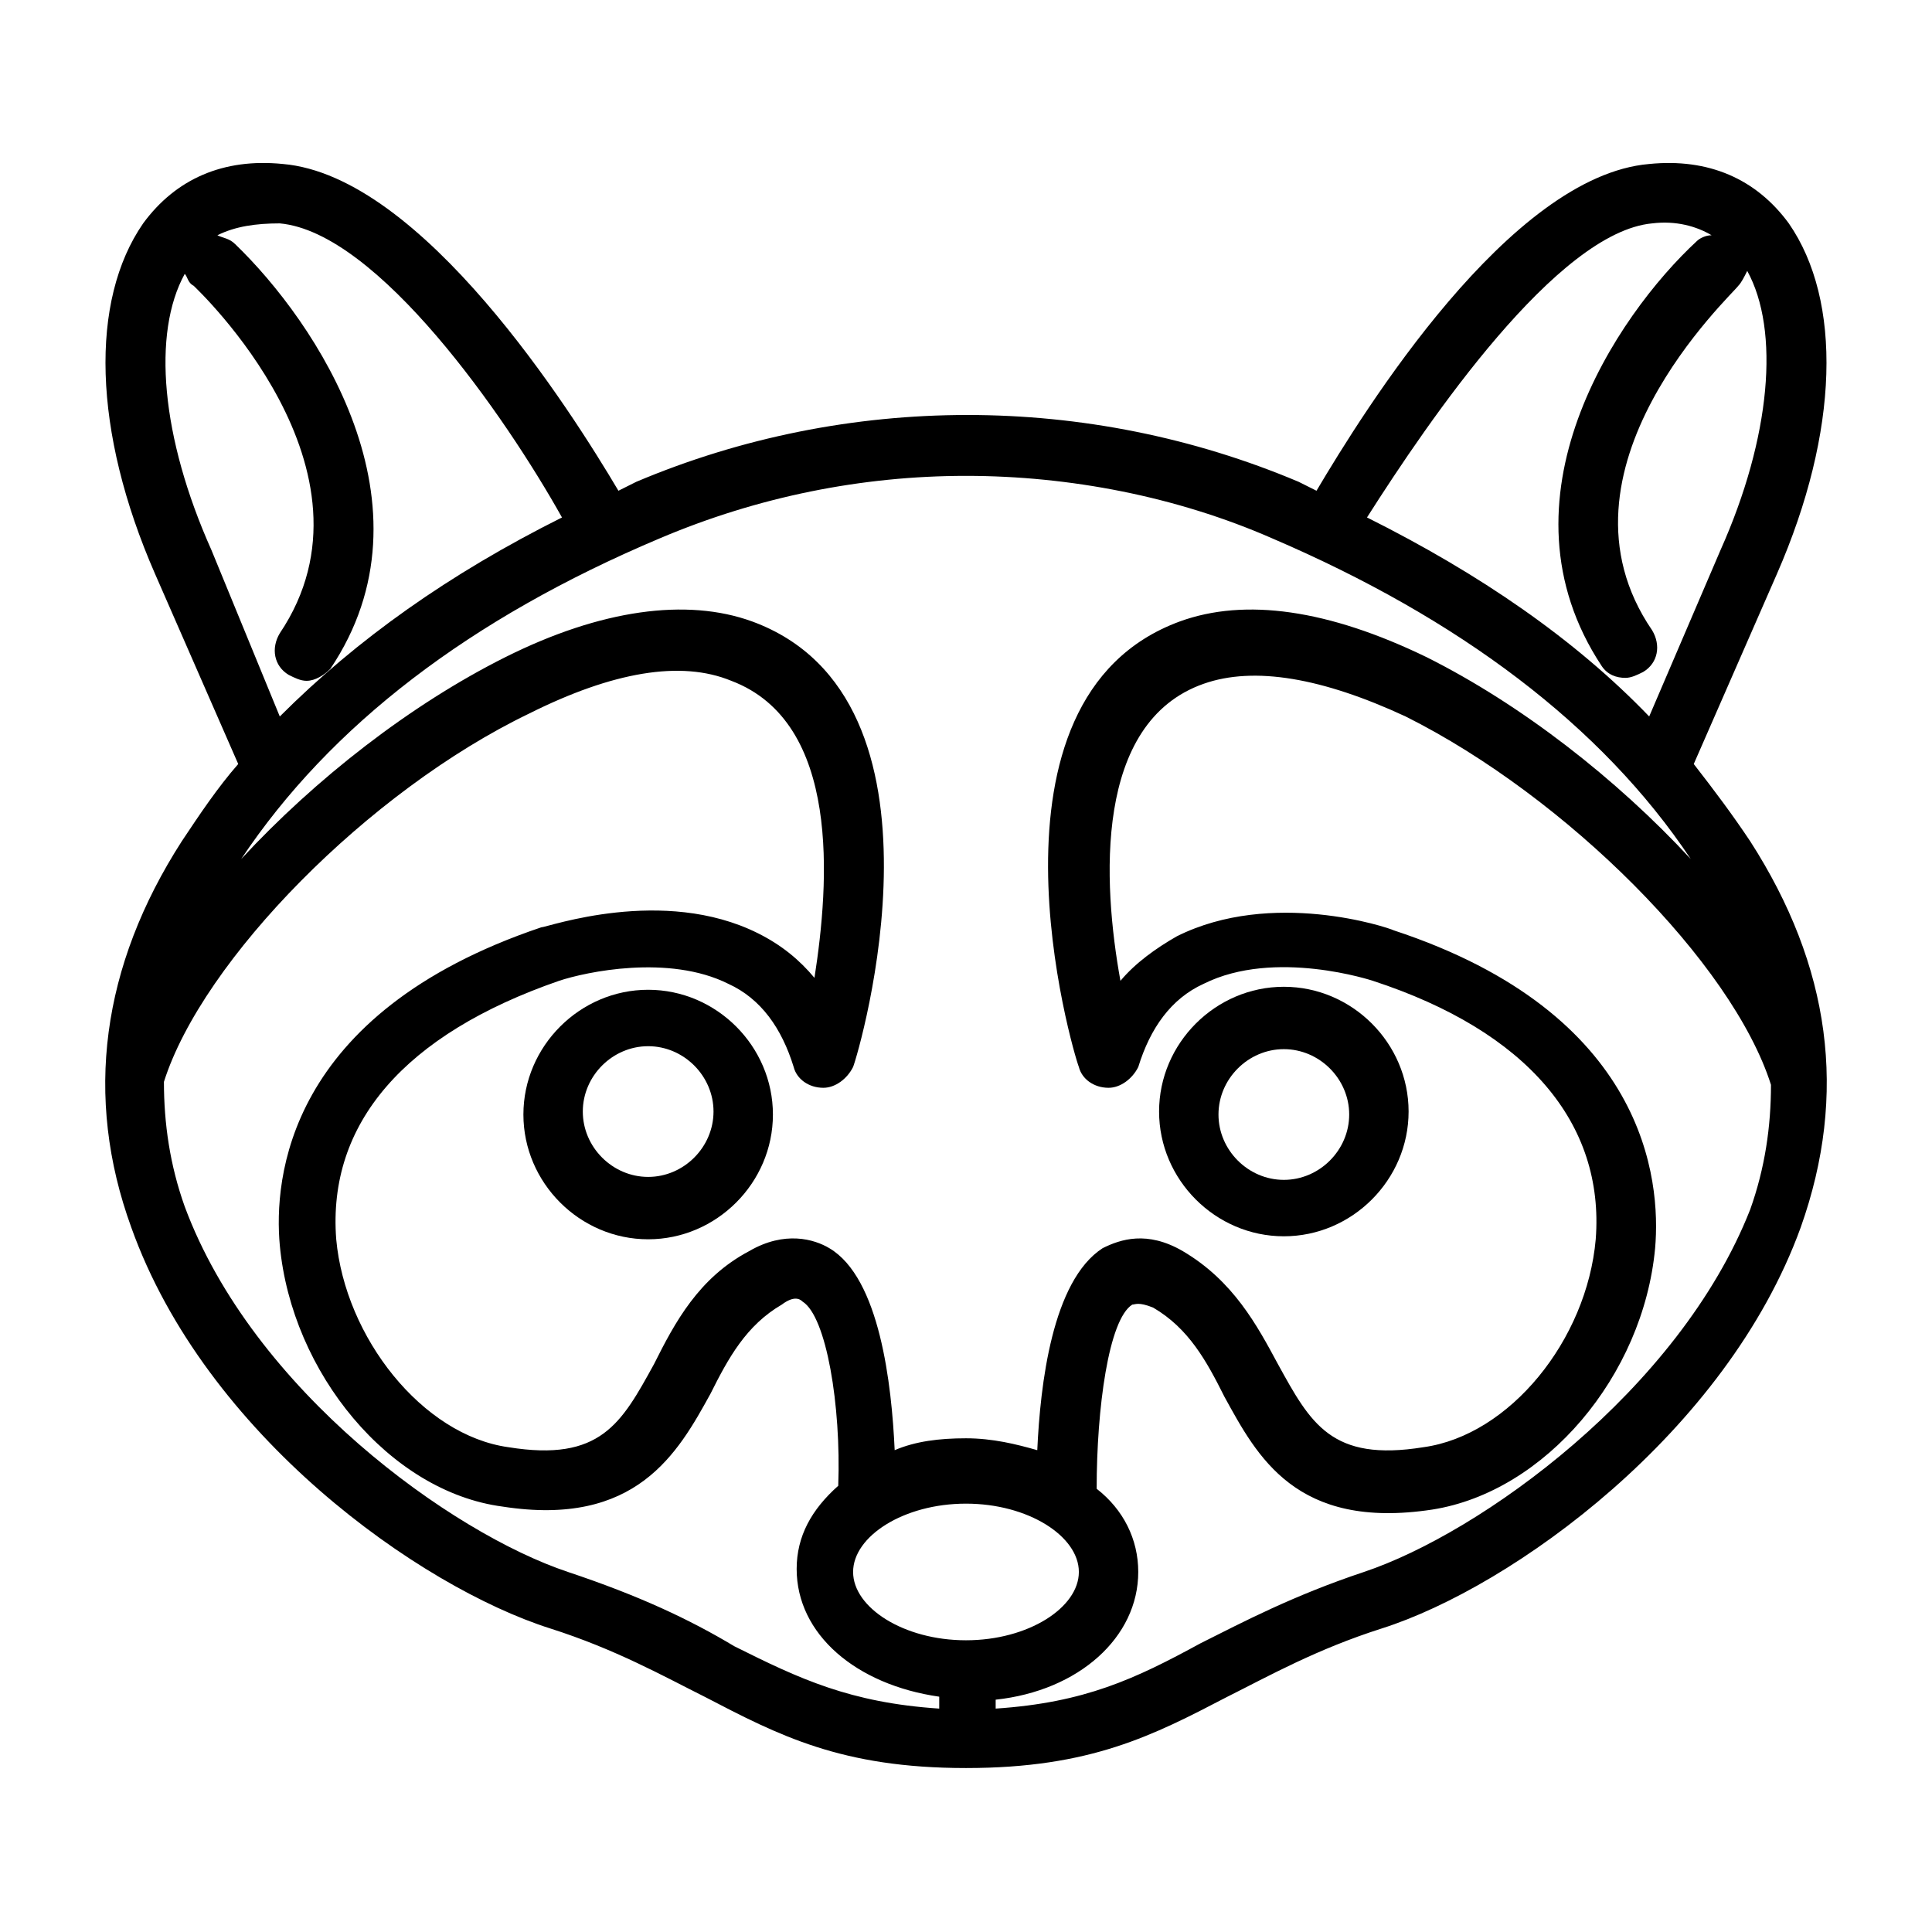 <?xml version="1.0" encoding="UTF-8"?>
<!-- Uploaded to: SVG Repo, www.svgrepo.com, Generator: SVG Repo Mixer Tools -->
<svg fill="#000000" width="800px" height="800px" version="1.1" viewBox="144 144 512 512" xmlns="http://www.w3.org/2000/svg">
 <g>
  <path d="m315.77 406.3c-18.105 0-33.062 14.957-33.062 33.062s14.957 33.062 33.062 33.062 33.062-14.957 33.062-33.062-14.957-33.062-33.062-33.062zm0 49.594c-9.445 0-17.32-7.871-17.32-17.32 0-9.445 7.871-17.32 17.32-17.32 9.445 0 17.32 7.871 17.32 17.32-0.004 9.449-7.875 17.32-17.32 17.32z"/>
  <path d="m607.82 366.94c-4.723-7.086-9.445-13.383-14.957-20.469l22.043-50.383c16.531-37.785 17.316-72.422 3.148-92.887-8.66-11.809-21.254-17.32-37-15.742-37 3.148-75.57 65.336-88.168 86.594-1.574-0.789-3.148-1.574-4.723-2.363-55.891-23.617-119.66-23.617-175.55 0-1.574 0.789-3.148 1.574-4.723 2.363-12.594-21.258-51.953-83.449-88.953-86.598-15.742-1.574-28.34 3.938-37 15.742-14.168 20.469-13.379 55.105 3.152 92.891l22.043 50.383c-5.512 6.297-10.234 13.383-14.957 20.469-21.254 33.062-25.977 67.699-13.383 102.34 19.68 55.105 76.359 95.25 111 106.27 17.32 5.512 29.914 12.594 40.934 18.105 19.68 10.234 36.211 18.895 69.273 18.895s49.594-8.66 69.273-18.895c11.02-5.512 23.617-12.594 40.934-18.105 34.637-11.02 91.316-51.957 111-106.27 12.594-35.426 7.871-69.273-13.383-102.34zm-25.977-163.74c6.297-0.789 11.809 0.789 15.742 3.148-1.574 0-3.148 0.789-3.938 1.574-21.254 19.68-54.316 68.488-25.191 112.57 1.574 2.363 3.938 3.148 6.297 3.148 1.574 0 3.148-0.789 4.723-1.574 3.938-2.363 4.723-7.086 2.363-11.02-29.125-42.512 21.258-88.957 22.832-91.316 0.789-0.789 1.574-2.363 2.363-3.938 8.66 15.742 6.297 44.082-7.086 73.996l-18.895 44.082c-19.68-20.469-44.871-37.785-74.785-52.742 16.531-25.977 50.383-75.57 75.574-77.93zm-262.93 83.441c25.977-11.02 53.531-16.531 81.082-16.531s55.891 5.512 81.082 16.531c49.594 21.254 87.379 49.594 111 85.02-19.68-21.254-44.871-40.934-70.062-53.531-25.977-12.594-48.02-15.742-65.336-9.445-55.891 20.469-28.34 114.14-26.766 118.08 0.789 3.148 3.938 5.512 7.871 5.512 3.148 0 6.297-2.363 7.871-5.512 3.148-10.234 8.66-18.105 17.32-22.043 18.895-9.445 44.871-0.789 44.871-0.789 40.934 13.383 61.402 37.785 59.039 68.488-2.363 26.766-22.828 51.957-45.656 55.105-24.402 3.938-29.914-6.297-38.574-22.043-5.512-10.234-11.809-22.043-25.191-29.914-9.445-5.512-16.531-3.148-21.254-0.789-13.383 8.66-16.531 36.211-17.32 53.531-5.512-1.574-11.809-3.148-18.895-3.148-7.086 0-13.383 0.789-18.895 3.148-0.789-17.32-3.938-45.656-17.32-53.531-3.938-2.363-11.809-4.723-21.254 0.789-13.383 7.086-19.68 18.895-25.191 29.914-8.66 15.742-14.168 25.977-38.574 22.043-22.828-3.148-43.297-29.125-45.656-55.105-2.363-30.699 18.105-54.316 59.039-68.488 7.086-2.363 29.125-7.086 44.871 0.789 8.66 3.938 14.168 11.809 17.32 22.043 0.789 3.148 3.938 5.512 7.871 5.512 3.148 0 6.297-2.363 7.871-5.512 1.574-3.938 29.125-97.613-26.766-118.08-17.32-6.297-40.148-3.148-65.336 9.445-25.191 12.594-50.383 32.273-70.062 53.531 23.625-35.426 60.621-63.766 111-85.02zm81.082 292.05c-16.531 0-29.914-8.66-29.914-18.105 0-9.445 13.383-18.105 29.914-18.105s29.914 8.66 29.914 18.105c0 9.445-13.383 18.105-29.914 18.105zm-207.04-362.11c0.785 0.785 0.785 2.359 2.359 3.148 0.789 0.789 51.957 48.805 22.828 92.102-2.363 3.938-1.574 8.66 2.363 11.02 1.574 0.789 3.148 1.574 4.723 1.574 2.363 0 4.723-1.574 6.297-3.148 29.125-43.297-3.938-92.102-25.191-112.57-1.57-1.574-3.144-1.574-4.719-2.359 4.723-2.363 10.23-3.148 16.531-3.148 25.977 2.363 59.828 51.168 74.785 77.934-29.914 14.957-54.316 32.273-74.785 52.742l-18.105-44.086c-13.383-29.914-15.746-57.465-7.086-73.207zm101.55 344c-30.699-10.23-83.441-48.016-101.55-96.824-3.938-11.02-5.512-22.043-5.512-33.062 10.234-32.273 54.316-77.145 96.824-97.613 22.043-11.02 40.148-14.168 53.531-8.66 29.125 11.02 25.977 53.531 22.043 78.719-3.938-4.723-8.66-8.66-14.957-11.809-25.191-12.594-55.891-1.574-57.465-1.574-67.699 22.828-70.848 66.914-69.273 84.23 3.148 33.852 29.125 65.336 59.039 69.273 35.426 5.512 46.445-14.168 55.105-29.914 4.723-9.445 9.445-18.105 18.895-23.617 3.148-2.363 4.723-1.574 5.512-0.789 6.297 3.938 10.234 27.551 9.445 48.805-7.086 6.297-11.02 13.383-11.02 22.043 0 17.32 15.742 30.699 37.785 33.852l-0.004 3.156c-23.617-1.574-37-7.871-54.316-16.531-11.809-7.086-25.191-13.383-44.086-19.684zm210.97 0c-18.895 6.297-32.273 13.383-43.297 18.895-17.32 9.445-30.699 15.746-54.316 17.32v-2.363c22.043-2.363 37.785-16.531 37.785-33.852 0-8.66-3.938-16.531-11.02-22.043 0-21.254 3.148-44.871 9.445-48.805 0.789 0 1.574-0.789 5.512 0.789 9.445 5.512 14.168 14.168 18.895 23.617 8.66 15.742 18.895 35.426 55.105 29.914 29.914-4.723 55.891-35.426 59.039-69.273 1.574-18.105-2.363-62.188-69.273-84.23-1.574-0.789-32.273-11.02-57.465 1.574-5.512 3.148-11.02 7.086-14.957 11.809-4.723-25.977-7.086-68.488 22.043-78.719 13.383-4.723 31.488-1.574 53.531 8.66 42.508 21.254 86.594 65.336 96.824 97.613 0 11.02-1.574 22.043-5.512 33.062-18.898 48.016-71.641 85.801-102.34 96.031z"/>
  <path d="m484.23 471.63c18.105 0 33.062-14.957 33.062-33.062 0-18.105-14.957-33.062-33.062-33.062s-33.062 14.957-33.062 33.062c0 18.105 14.957 33.062 33.062 33.062zm0-49.594c9.445 0 17.32 7.871 17.32 17.32 0 9.445-7.871 17.32-17.32 17.32-9.445 0-17.32-7.871-17.32-17.32 0-9.445 7.871-17.32 17.32-17.32z"/>
 </g>
</svg>